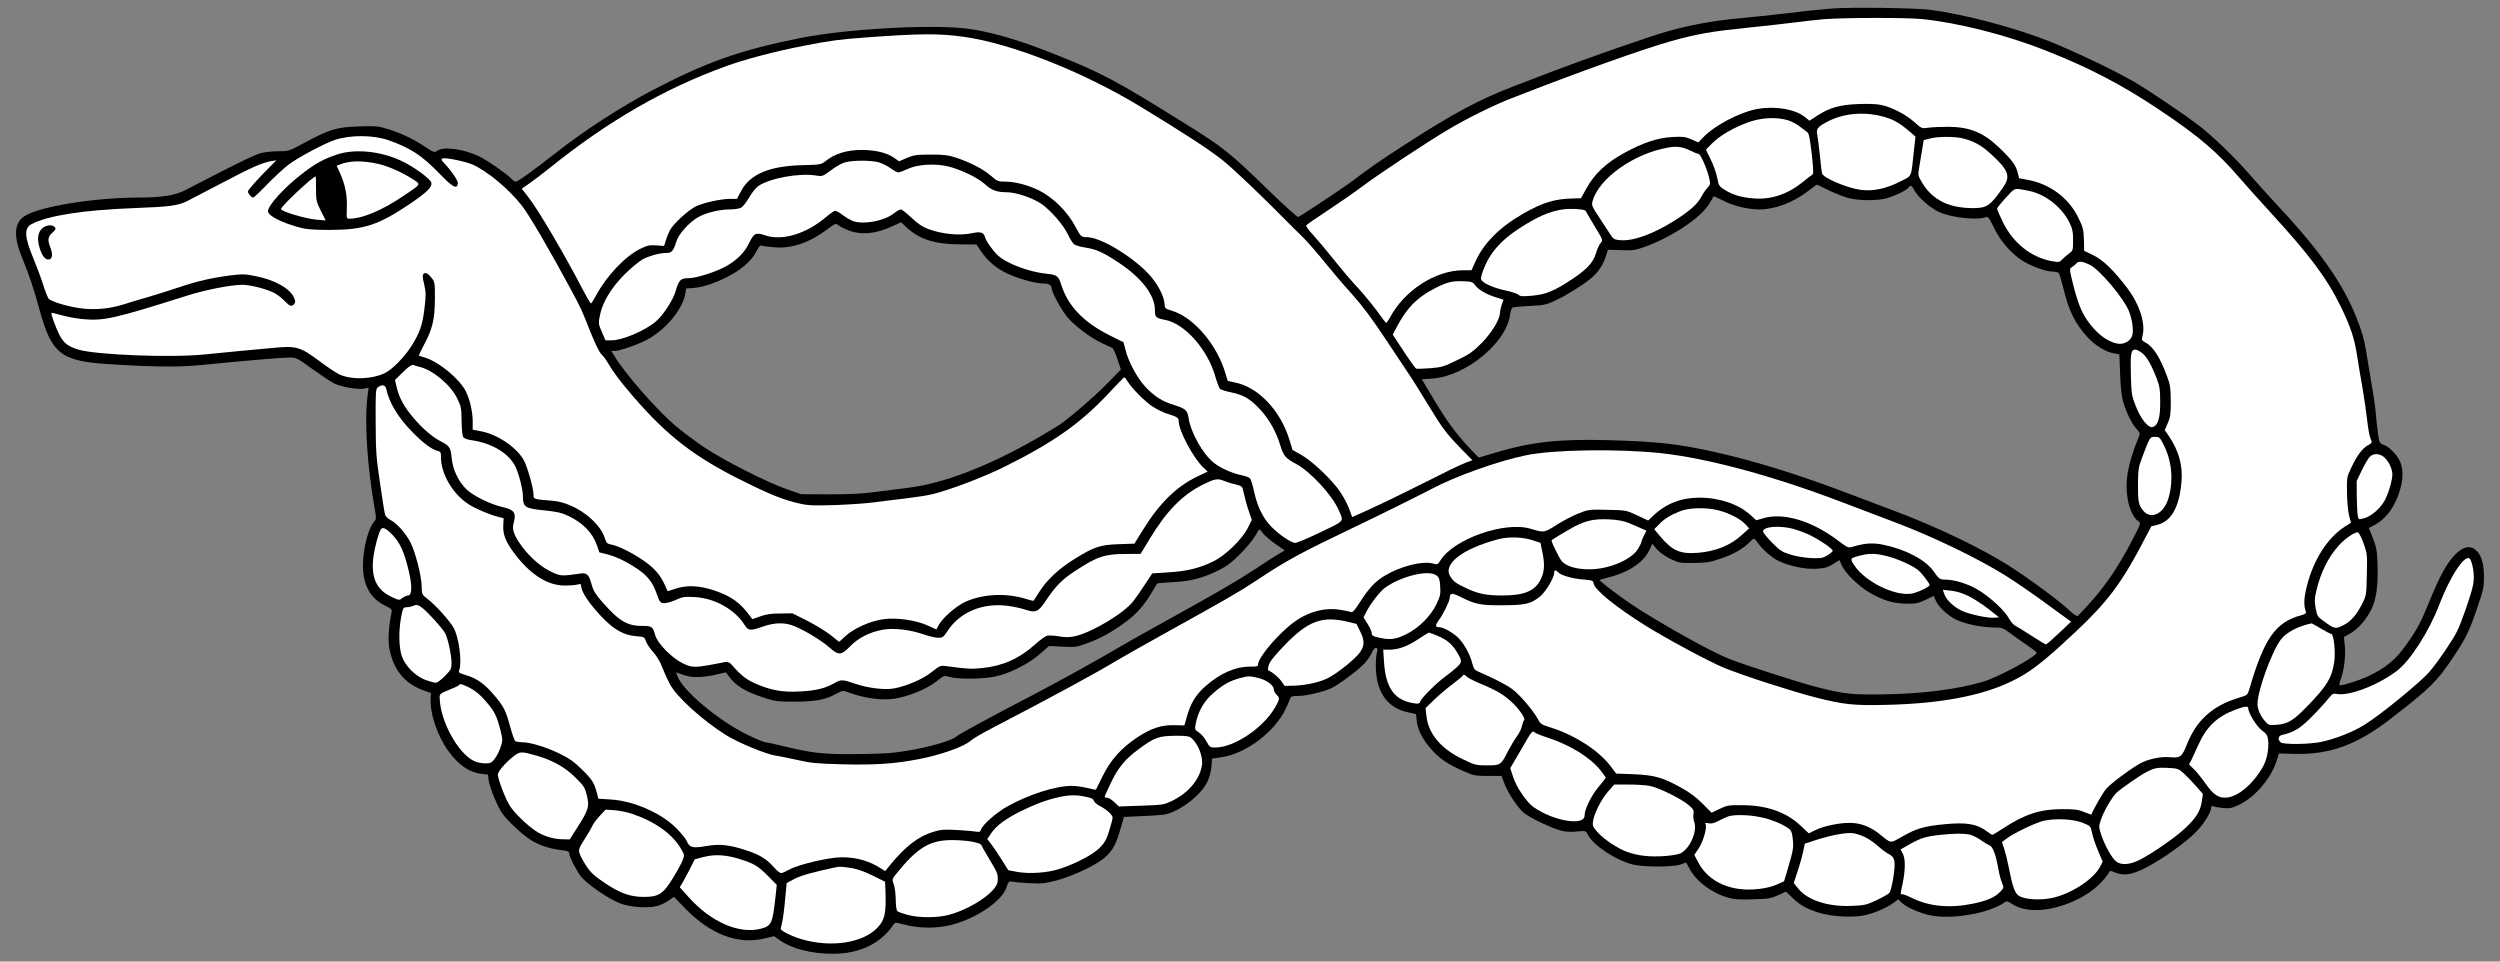 <?xml version="1.0" encoding="UTF-8" standalone="no"?>
<!DOCTYPE svg PUBLIC "-//W3C//DTD SVG 1.1//EN" "http://www.w3.org/Graphics/SVG/1.1/DTD/svg11.dtd">
<svg xmlns:xl="http://www.w3.org/1999/xlink" xmlns="http://www.w3.org/2000/svg" xmlns:dc="http://purl.org/dc/elements/1.1/" version="1.1" viewBox="36 67.5 351 135" width="351" height="135">
  <rect x="36" y="67.5" width="351" height="135" fill="#808080" stroke="none"/>
  <defs>
    <clipPath id="artboard_clip_path">
      <path d="M 36 67.5 L 387 67.5 L 387 202.5 L 36 202.5 Z"/>
    </clipPath>
  </defs>
  <g id="Serpent_Nowed_(3)" stroke="none" stroke-opacity="1" fill-opacity="1" stroke-dasharray="none" fill="none">
    <title>Serpent Nowed (3)</title>
    <g id="Serpent_Nowed_(3)_Art" clip-path="url(#artboard_clip_path)">
      <title>Art</title>
      <g id="Group_408">
        <g id="Graphic_462">
          <path d="M 293.295 68.691 C 292.07 68.784 289.267 69.063 287.077 69.341 C 284.868 69.601 281.694 69.935 280.024 70.083 C 276.478 70.418 273.063 71.049 269.982 71.94 C 267.29 72.719 258.362 75.838 254.111 77.471 C 252.385 78.139 249.879 79.105 248.543 79.606 C 243.716 81.443 240.004 83.429 233.155 87.866 C 229.851 90 228.254 91.096 225.971 92.84 C 224.635 93.861 218.714 97.778 218.268 97.963 C 218.138 98.001 216.393 96.423 214.351 94.455 C 208.727 88.979 207.781 88.2 202.602 84.989 C 192.541 78.715 190.759 77.768 183.854 75.021 C 178.917 73.035 174.555 71.81 171.418 71.476 C 165.886 70.919 154.656 71.587 148.308 72.849 C 139.881 74.538 134.981 76.283 127.37 80.293 C 123.082 82.557 117.959 85.88 114.117 88.905 C 110.813 91.485 108.716 93.007 108.4 93.007 C 108.289 93.007 108.029 92.84 107.825 92.618 C 107.249 91.987 104.595 90.13 103.388 89.518 C 101.254 88.441 98.302 88.014 97.393 88.664 C 96.984 88.942 96.91 88.924 95.537 88.014 C 93.866 86.919 92.214 86.158 90.339 85.583 C 89.133 85.211 88.687 85.174 86.348 85.249 C 83.23 85.36 82.302 85.638 78.738 87.55 C 76.548 88.738 76.548 88.738 75.007 88.738 C 74.153 88.738 73.039 88.868 72.464 89.035 C 71.907 89.202 69.587 90.297 67.285 91.485 C 64.984 92.655 62.571 93.898 61.902 94.251 C 60.529 94.938 58.691 95.235 55.498 95.235 C 49.262 95.253 41.688 96.46 39.498 97.815 C 37.995 98.743 37.846 100.618 39.071 103.606 C 40.185 106.335 40.649 107.764 41.503 110.827 C 43.229 117.175 44.51 118.196 51.229 118.623 C 57.596 119.031 61.253 119.068 64.408 118.734 C 69.995 118.177 75.601 117.695 76.622 117.695 C 77.587 117.695 77.717 117.75 79.833 119.291 C 81.058 120.164 82.432 121.092 82.914 121.333 C 83.898 121.834 86.311 122.242 87.184 122.057 L 87.759 121.927 L 87.648 122.725 C 87.128 126.437 87.499 132.656 88.65 139.19 C 88.836 140.192 88.817 140.396 88.576 140.674 C 87.703 141.64 86.961 144.498 86.961 146.93 C 86.961 149.64 88 151.515 90.042 152.517 C 90.97 152.962 91.063 153.074 90.97 153.501 C 90.581 155.413 90.451 157.269 90.655 158.475 C 91.174 161.445 92.771 163.45 95.388 164.397 L 96.502 164.805 L 96.465 165.51 C 96.316 167.552 97.374 170.745 98.915 172.898 C 100.307 174.847 101.866 175.942 103.555 176.146 L 104.502 176.258 L 104.613 177.093 C 104.762 178.04 105.616 180.193 106.321 181.399 C 106.878 182.365 108.975 184.388 110.386 185.353 C 111.518 186.114 113.152 186.671 114.785 186.857 C 115.658 186.949 115.918 187.042 115.918 187.283 C 115.918 187.748 116.79 189.492 117.514 190.495 C 118.293 191.553 121.468 193.743 123.12 194.356 C 124.456 194.857 126.869 195.042 128.131 194.727 C 128.67 194.615 129.431 194.263 129.858 193.947 L 130.619 193.409 L 132.215 195.061 C 135.742 198.681 139.584 200.147 143.278 199.274 L 144.689 198.94 L 145.505 199.516 C 147.139 200.704 149.942 201.409 152.93 201.409 C 156.68 201.409 159.612 199.998 161.394 197.381 C 161.673 196.973 161.691 196.973 162.694 197.251 C 165.255 197.938 168.021 197.901 170.397 197.121 C 173.719 196.026 176.689 193.873 177.302 192.11 C 177.599 191.256 177.673 191.181 178.1 191.293 C 178.36 191.349 179.436 191.441 180.513 191.497 C 182.221 191.59 182.703 191.534 184.3 191.126 C 186.638 190.513 190.035 188.898 191.186 187.84 C 192.244 186.857 192.69 186.04 193.321 183.868 L 193.803 182.198 L 196.588 182.068 C 198.11 182.012 199.613 181.882 199.91 181.771 C 202.175 181.065 204.718 178.986 205.553 177.186 C 205.794 176.666 206.036 175.757 206.091 175.125 L 206.166 174.012 L 207.521 173.808 C 210.917 173.325 215.02 170.225 216.523 166.995 C 216.82 166.364 217.099 165.715 217.154 165.529 C 217.229 165.288 217.47 165.213 218.249 165.213 C 219.363 165.213 221.683 164.675 222.89 164.137 C 223.855 163.71 226.788 161.52 227.623 160.591 C 227.976 160.22 228.403 159.571 228.607 159.144 C 228.848 158.642 229.053 158.401 229.22 158.457 C 229.424 158.531 229.442 158.698 229.294 159.236 C 229.182 159.608 229.145 160.684 229.182 161.612 C 229.368 164.916 230.946 166.958 233.786 167.534 L 234.807 167.756 L 234.918 168.777 C 235.067 170.058 235.809 171.45 237.09 172.842 C 238.241 174.105 239.317 174.81 241.415 175.738 C 242.881 176.388 243.085 176.443 244.904 176.443 L 246.816 176.443 L 247.206 177.464 C 247.67 178.764 249.007 180.787 249.879 181.566 C 250.733 182.309 253.944 183.831 255.281 184.147 C 255.893 184.295 256.71 184.332 257.452 184.239 C 258.622 184.128 258.64 184.128 258.919 184.666 C 259.698 186.188 262.817 188.267 265.248 188.88 C 266.715 189.251 270.891 189.251 271.931 188.88 C 272.339 188.731 272.692 188.601 272.71 188.601 C 272.747 188.601 272.933 188.954 273.156 189.362 C 274.084 191.181 276.255 192.852 278.594 193.52 C 279.448 193.78 280.209 193.817 282.121 193.762 C 284.293 193.706 284.664 193.632 285.648 193.186 L 286.743 192.685 L 287.708 193.595 C 288.803 194.634 289.602 195.079 291.421 195.655 C 293.073 196.175 296.061 196.36 297.676 196.026 C 299.012 195.766 300.943 194.95 301.871 194.244 L 302.502 193.762 L 302.985 194.226 C 303.597 194.82 305.175 195.544 306.641 195.933 C 309.648 196.713 315.291 195.785 317.5 194.151 C 317.741 193.984 317.946 194.04 318.484 194.411 C 320.47 195.748 324.09 195.525 327.616 193.799 C 329.435 192.926 330.995 191.646 331.923 190.272 C 332.09 190.012 332.238 189.789 332.257 189.752 C 332.275 189.734 332.591 189.845 332.962 189.994 C 334.391 190.588 335.802 190.235 338.438 188.676 C 340.851 187.246 343.413 185.316 344.582 184.035 C 345.547 182.977 346.457 181.455 346.457 180.88 C 346.457 180.657 346.55 180.62 346.791 180.713 C 346.958 180.787 347.589 180.898 348.183 180.954 C 349.111 181.028 349.408 180.954 350.466 180.434 C 352.675 179.358 354.884 176.722 355.645 174.309 L 355.96 173.288 L 358.039 173.343 C 363.051 173.492 366.875 172.118 371.682 168.387 C 377.232 164.1 378.142 163.209 380.518 159.645 C 382.207 157.12 382.708 156.062 383.859 152.684 C 384.639 150.419 384.75 149.9 384.75 148.6 C 384.75 146.893 384.49 145.798 383.933 145.092 C 383.042 143.941 381.891 144.09 380.574 145.501 C 379.478 146.67 378.569 148.341 377.177 151.719 C 375.914 154.819 375.469 155.691 374.003 157.789 C 372.351 160.165 371.014 161.26 368.286 162.54 C 367.116 163.06 365.037 163.728 364.499 163.728 C 364.388 163.728 364.462 163.32 364.666 162.819 C 365.111 161.612 365.371 159.441 365.204 158.067 C 365.13 157.454 365.074 156.953 365.093 156.935 C 365.111 156.935 365.501 156.712 365.984 156.434 C 367.098 155.802 368.211 154.503 368.935 153.055 C 369.641 151.607 369.9 149.751 369.808 146.744 C 369.733 144.777 369.659 144.35 369.158 143.069 L 368.583 141.621 L 369.251 141.287 C 370.457 140.656 371.441 139.654 372.128 138.336 C 373.353 136.015 373.65 133.621 372.889 132.136 C 372.443 131.245 371.348 130.168 370.661 129.946 C 370.086 129.76 370.067 129.686 369.863 128.312 C 369.752 127.533 369.622 126.289 369.566 125.584 C 369.511 124.86 369.269 123.115 369.01 121.686 C 368.768 120.256 368.416 118.085 368.211 116.841 C 367.933 115.133 367.617 114.038 366.875 112.163 C 364.889 107.17 361.64 102.585 355.311 95.847 C 354.346 94.808 352.842 93.137 351.97 92.135 C 349.891 89.722 346.735 86.678 344.786 85.174 C 342.633 83.522 337.844 80.293 335.635 78.993 C 332.944 77.415 327.115 74.65 323.626 73.258 C 318.799 71.364 311.876 69.527 307.013 68.877 C 305.026 68.617 296.061 68.487 293.295 68.691 Z M 292.813 94.251 L 292.813 94.251 C 293.685 94.659 294.91 95.142 295.523 95.309 C 297.008 95.699 299.699 95.699 300.999 95.309 C 302.205 94.938 303.597 94.251 303.931 93.861 C 304.284 93.434 304.377 93.49 304.767 94.214 C 305.324 95.216 306.976 96.683 308.256 97.277 C 310.001 98.075 313.658 98.465 314.901 97.963 C 315.106 97.871 315.384 98.279 315.978 99.523 C 316.869 101.397 318.558 103.309 320.173 104.237 C 321.435 104.98 323.329 105.63 324.164 105.63 C 324.554 105.63 324.962 105.741 325.055 105.852 C 325.148 105.982 325.426 106.892 325.667 107.857 C 326.466 111.18 327.301 112.869 329.101 114.855 C 330.085 115.95 331.644 116.915 332.739 117.101 L 333.556 117.249 L 333.668 120.108 C 333.742 121.964 333.89 123.319 334.094 123.932 C 334.596 125.546 335.264 126.902 335.895 127.625 C 336.47 128.275 336.489 128.349 336.266 128.888 C 334.707 132.73 334.299 135.087 334.744 137.667 C 334.985 139.041 335.654 140.396 336.266 140.712 C 336.619 140.916 336.563 141.046 335.208 143.644 C 333.408 147.06 331.737 149.547 329.584 151.979 C 328.656 153.018 327.821 153.909 327.709 153.983 C 327.598 154.058 327.078 153.705 326.54 153.204 C 325.129 151.867 320.934 148.767 318.057 146.93 C 314.326 144.554 308.201 141.603 302.651 139.487 C 300.052 138.503 297.045 137.37 295.968 136.962 C 288.785 134.215 282.622 132.284 276.849 130.985 C 271.671 129.816 268.682 129.482 261.629 129.296 C 254.928 129.11 250.807 129.574 245.981 131.041 L 243.605 131.746 L 242.603 130.707 C 240.598 128.609 239.224 126.772 237.442 123.802 L 235.623 120.758 L 237.164 120.646 C 241.823 120.275 247.484 115.634 248.004 111.736 C 248.078 111.235 248.227 110.753 248.338 110.697 C 248.45 110.623 249.545 110.511 250.789 110.456 C 252.867 110.344 253.127 110.289 254.445 109.657 C 256.004 108.915 258.139 107.597 259.327 106.613 C 260.329 105.815 261.053 104.757 261.443 103.532 L 261.759 102.567 L 263.596 102.623 C 265.211 102.678 265.601 102.623 266.826 102.196 C 270.817 100.748 274.919 98.001 276.051 95.996 C 276.33 95.532 276.571 95.105 276.59 95.068 C 276.627 95.031 277.239 95.309 277.963 95.68 C 279.337 96.404 281.416 96.905 283.031 96.905 C 285.202 96.905 287.838 95.903 289.88 94.307 C 290.53 93.806 291.087 93.397 291.142 93.434 C 291.198 93.453 291.94 93.824 292.813 94.251 Z M 155.195 99.875 L 155.195 99.875 C 156.958 100.525 158.963 100.339 161.246 99.281 L 162.508 98.706 L 163.325 99.467 C 165.107 101.1 167.223 101.787 170.712 101.806 L 173.088 101.824 L 173.719 102.752 C 174.629 104.126 175.928 105.221 177.432 105.908 C 179.01 106.65 181.385 107.3 182.462 107.3 C 183.26 107.3 183.669 107.541 183.669 108.043 C 183.669 108.507 184.894 110.79 185.729 111.866 C 186.676 113.091 189.052 114.911 190.722 115.672 C 191.39 115.987 192.04 116.284 192.17 116.358 C 192.3 116.433 192.634 117.138 192.894 117.936 L 193.376 119.384 L 191.353 121.444 C 189.553 123.263 186.787 125.658 184.968 126.994 C 184.615 127.254 183.112 128.164 181.627 129.018 C 174.777 132.953 168.522 135.366 163.566 135.978 C 162.322 136.127 160.225 136.405 158.888 136.572 C 157.199 136.814 155.287 136.906 152.485 136.906 L 148.494 136.888 L 146.452 136.182 C 143.649 135.199 137.598 132.136 134.925 130.335 C 133.718 129.519 131.862 128.145 130.823 127.273 C 128.243 125.101 123.676 119.885 122.247 117.454 L 121.82 116.767 L 122.321 116.767 C 122.971 116.767 125.31 115.969 126.646 115.3 C 129.338 113.945 131.825 110.994 132.215 108.748 L 132.345 108.005 L 133.384 107.931 C 133.96 107.894 135.055 107.653 135.797 107.374 C 138.971 106.242 141.31 104.572 142.201 102.79 C 142.61 102.01 142.721 101.899 143.074 102.01 C 143.296 102.084 144.113 102.177 144.874 102.233 C 147.213 102.4 149.682 101.546 152.113 99.727 C 153.301 98.836 153.32 98.817 153.747 99.151 C 153.988 99.337 154.638 99.653 155.195 99.875 Z M 213.331 142.382 L 213.331 142.382 C 213.553 142.679 214.333 143.347 215.057 143.867 L 216.375 144.777 L 215.502 145.296 C 215.02 145.575 213.479 146.559 212.087 147.487 C 209.544 149.157 206.722 150.791 198.704 155.227 C 196.309 156.545 193.673 158.03 192.857 158.531 C 190.035 160.202 185.265 162.837 181.46 164.842 C 175 168.202 170.731 170.522 170.211 170.949 C 169.227 171.71 164.958 172.787 161.301 173.195 C 160.392 173.288 157.83 173.381 155.622 173.381 C 151.297 173.381 150.053 173.232 146.025 172.267 C 144.763 171.951 143.593 171.71 143.426 171.71 C 143.259 171.71 142.108 171.227 140.883 170.633 C 136.781 168.629 131.658 164.304 131.064 162.299 L 130.934 161.891 L 132.011 162.281 C 133.199 162.689 134.721 162.652 136.837 162.151 L 137.913 161.891 L 138.285 162.392 C 139.306 163.803 140.568 164.582 143.408 165.51 C 144.8 165.956 145.227 166.012 147.566 166.012 C 150.443 166.012 151.891 165.752 153.431 164.898 C 154.304 164.434 154.359 164.415 155.12 164.712 C 157.385 165.547 159.835 165.882 161.654 165.585 C 163.603 165.269 166.183 164.211 167.445 163.19 C 168.541 162.318 168.541 162.318 169.283 162.54 C 170.36 162.875 173.961 162.856 175.65 162.503 C 177.655 162.113 180.476 160.684 182.035 159.292 L 183.279 158.197 L 185.191 158.29 C 186.991 158.383 187.195 158.345 188.643 157.807 C 190.574 157.102 192.114 156.248 194.045 154.819 C 195.622 153.649 196.569 152.573 197.701 150.698 C 198.073 150.048 198.425 149.491 198.462 149.436 C 198.518 149.38 199.52 149.287 200.708 149.232 C 203.214 149.102 204.922 148.656 207.149 147.542 C 208.319 146.948 208.969 146.447 210.212 145.185 C 211.085 144.313 211.994 143.18 212.254 142.698 C 212.514 142.215 212.774 141.825 212.829 141.825 C 212.885 141.825 213.108 142.067 213.331 142.382 Z M 282.659 143.533 L 282.659 143.533 C 283.253 144.443 284.664 145.723 285.536 146.169 C 287.077 146.948 289.36 147.45 290.994 147.357 C 292.2 147.283 292.59 147.171 293.351 146.707 L 294.261 146.132 L 294.595 146.893 C 295.077 147.969 296.933 149.788 298.474 150.698 C 300.349 151.793 301.852 152.239 303.671 152.257 C 304.989 152.276 305.342 152.201 306.344 151.719 L 307.495 151.162 L 307.755 151.775 C 308.126 152.665 309.481 153.946 310.651 154.503 C 311.894 155.097 314.196 155.58 315.885 155.598 C 317.11 155.598 317.222 155.635 318.317 156.471 C 318.948 156.935 320.025 157.696 320.711 158.16 C 321.38 158.624 321.955 159.051 321.955 159.125 C 321.974 159.663 316.442 162.652 314.326 163.246 C 310.632 164.285 306.382 164.842 301.147 164.972 C 296.191 165.083 295.022 164.972 291.161 163.988 C 288.562 163.32 281.119 160.926 278.706 159.979 C 276.2 158.995 268.868 154.893 265.063 152.35 C 263.281 151.162 260.496 149.027 260.589 148.935 C 260.626 148.897 261.183 148.73 261.833 148.563 C 264.691 147.858 266.826 146.41 267.606 144.665 L 267.977 143.83 L 268.608 144.591 C 268.998 145.037 269.759 145.593 270.501 145.946 C 271.689 146.54 271.819 146.559 273.787 146.54 C 275.55 146.521 276.07 146.447 277.592 145.928 C 279.337 145.352 280.84 144.48 281.676 143.589 C 282.214 143.013 282.307 143.013 282.659 143.533 Z" fill="black"/>
        </g>
        <g id="Graphic_461">
          <path d="M 305.825 70.176 C 310.781 70.659 317.686 72.404 323.069 74.538 C 329.231 76.951 333.965 79.42 339.218 82.947 C 344.712 86.622 347.292 88.831 350.41 92.451 C 351.339 93.527 353.288 95.699 354.735 97.277 C 360.285 103.328 362.68 106.521 364.647 110.548 C 366.021 113.351 366.578 115.04 366.949 117.509 C 367.116 118.586 367.45 120.628 367.71 122.057 C 367.951 123.486 368.248 125.509 368.36 126.567 C 368.471 127.607 368.675 128.739 368.824 129.073 C 369.084 129.686 369.065 129.686 368.416 130.038 C 367.673 130.447 366.893 131.486 366.077 133.25 C 365.501 134.456 365.483 134.568 365.52 136.721 C 365.538 137.946 365.668 139.394 365.817 139.913 L 366.077 140.897 L 365.186 141.454 C 362.791 143.013 360.842 146.039 359.896 149.733 C 359.45 151.459 359.413 152.554 359.766 153.445 C 359.821 153.594 359.58 153.761 359.06 153.891 C 355.478 154.856 353.882 157.139 351.803 164.267 C 351.561 165.083 351.543 165.102 350.262 165.492 C 346.605 166.606 344.359 168.647 343.004 172.1 C 342.355 173.752 342.095 173.956 340.628 173.808 C 339.292 173.696 337.491 174.086 336.322 174.773 C 334.781 175.682 332.313 177.538 331.7 178.262 C 331.217 178.819 329.788 181.344 329.64 181.863 C 329.64 181.901 329.176 181.733 328.619 181.511 C 327.783 181.158 327.245 181.102 325.482 181.102 C 322.438 181.102 320.21 181.826 317.11 183.887 C 316.424 184.332 315.811 184.703 315.737 184.703 C 315.644 184.703 315.31 184.499 314.957 184.221 C 313.584 183.181 312.099 182.921 309.054 183.218 C 306.252 183.478 305.064 183.812 303.152 184.908 C 301.296 185.947 301.63 186.003 299.773 184.518 C 298.53 183.534 297.175 183.033 295.69 183.033 C 294.149 183.033 292.033 183.478 290.882 184.054 L 289.954 184.499 L 288.803 183.423 C 286.78 181.511 284.052 180.564 280.636 180.546 C 278.724 180.527 278.483 180.564 277.443 181.065 L 276.311 181.604 L 275.03 180.323 C 274.139 179.432 273.193 178.726 272.005 178.077 C 269.388 176.629 268.292 176.332 265.378 176.202 L 262.909 176.109 L 262.13 175.07 C 260.422 172.842 257.137 170.726 253.684 169.631 C 252.459 169.26 252.274 169.13 251.958 168.536 C 251.383 167.404 249.508 165.176 248.431 164.341 C 247.559 163.673 246.074 162.893 243.605 161.817 C 243.03 161.575 242.9 161.39 242.714 160.666 C 242.417 159.459 241.693 158.104 240.895 157.213 C 240.19 156.434 238.705 155.561 238.074 155.561 C 237.498 155.561 237.48 155.301 237.981 154.614 C 238.556 153.872 239.54 151.886 239.54 151.478 C 239.559 150.735 239.837 150.698 240.951 151.255 C 243.178 152.369 243.828 152.498 246.965 152.48 C 250.213 152.461 250.937 152.294 252.274 151.199 C 253.053 150.549 254.204 148.619 254.204 147.914 C 254.204 147.505 254.445 147.487 254.761 147.839 C 255.113 148.266 256.765 148.749 258.288 148.86 C 259.55 148.972 259.68 149.009 259.735 149.399 C 259.865 150.29 262.761 152.665 267.03 155.338 C 269.907 157.139 276.07 160.462 278.056 161.26 C 280.785 162.373 287.578 164.564 290.827 165.399 C 294.892 166.438 296.302 166.587 301.073 166.457 C 308.312 166.271 313.881 165.25 318.001 163.357 C 320.916 162.002 322.586 160.74 327.505 156.118 C 331.719 152.183 333.835 149.38 336.526 144.275 L 338.048 141.398 L 338.921 141.176 C 340.87 140.674 341.983 138.67 342.28 135.143 C 342.485 132.841 341.89 130.744 340.48 128.683 L 339.923 127.885 L 340.35 126.92 C 340.721 126.085 340.777 125.658 340.777 123.82 C 340.758 121.964 340.703 121.5 340.238 120.293 C 339.255 117.639 338.289 116.136 337.176 115.56 C 336.675 115.3 336.656 115.263 336.842 114.502 C 337.213 112.794 336.359 110.177 334.688 107.968 C 332.795 105.481 331.273 103.996 329.918 103.346 L 328.619 102.715 L 328.582 101.119 C 328.526 99.671 328.452 99.374 327.746 97.963 C 326.428 95.291 323.774 93.323 320.767 92.766 L 319.486 92.525 L 319.264 91.671 C 319.022 90.669 318.354 89.796 316.572 88.126 C 314.419 86.084 312.526 85.323 309.519 85.304 C 308.442 85.304 307.18 85.36 306.697 85.434 C 305.825 85.564 305.806 85.564 304.748 84.617 C 303.504 83.522 301.574 82.538 300.07 82.223 C 299.439 82.093 298.177 82.056 296.804 82.112 C 294.242 82.223 292.906 82.613 291.161 83.726 L 290.047 84.45 L 289.36 83.894 C 287.931 82.761 284.887 82.316 282.362 82.873 C 279.968 83.411 276.682 85.174 275.179 86.734 L 274.455 87.495 L 273.471 87.068 C 272.617 86.696 272.283 86.659 270.817 86.734 C 268.682 86.863 266.659 87.532 263.967 89.017 C 261.499 90.372 259.828 91.949 258.733 93.954 L 257.972 95.328 L 256.877 95.365 C 254.241 95.42 252.645 95.922 249.879 97.481 C 246.519 99.411 244.292 101.657 243.122 104.275 L 242.603 105.444 L 241.396 105.444 C 237.535 105.462 233.155 108.284 231.15 112.089 C 230.909 112.516 230.667 112.85 230.593 112.832 C 230.537 112.794 229.981 112.089 229.387 111.235 C 228.774 110.4 227.586 108.934 226.714 107.987 C 225.841 107.059 224.282 105.24 223.261 103.94 C 222.24 102.66 220.922 101.1 220.347 100.469 C 219.753 99.838 219.326 99.244 219.4 99.133 C 219.456 99.04 220.867 98.056 222.519 96.98 C 224.171 95.885 226.342 94.381 227.345 93.62 C 229.424 92.042 236.199 87.55 239.262 85.731 C 241.972 84.116 245.647 82.297 248.264 81.276 C 257.601 77.62 266.77 74.353 270.631 73.276 C 274.251 72.255 276.348 71.903 281.434 71.383 C 283.959 71.123 286.966 70.789 288.079 70.64 C 289.212 70.492 290.994 70.288 292.07 70.195 C 294.892 69.972 303.579 69.954 305.825 70.176 Z" fill="#FFFFFF"/>
        </g>
        <g id="Graphic_460">
          <path d="M 171.288 72.664 C 178.026 73.61 188.031 77.564 196.105 82.464 C 202.156 86.14 205.887 88.571 207.706 90.038 C 209.321 91.337 213.034 94.882 217.618 99.523 C 217.767 99.671 218.398 100.302 219.029 100.915 C 219.66 101.546 220.997 103.087 221.999 104.33 C 223.001 105.574 224.728 107.616 225.86 108.841 C 227.345 110.511 228.681 112.293 230.834 115.56 C 232.468 118.01 233.99 120.312 234.231 120.665 C 234.473 121.017 235.475 122.651 236.477 124.284 C 238.538 127.663 239.002 128.294 241.155 130.521 L 242.714 132.117 L 241.823 132.452 C 240.895 132.804 239.559 133.454 234.176 136.164 C 232.412 137.055 229.814 138.299 228.403 138.948 L 225.841 140.099 L 225.433 138.967 C 225.21 138.354 224.653 137.296 224.208 136.628 C 223.131 134.976 220.254 132.229 218.714 131.375 L 217.47 130.67 L 217.061 129.333 C 215.836 125.194 212.681 121.853 209.395 121.203 L 208.375 120.98 L 208.059 119.959 C 206.89 115.876 203.548 111.996 200.467 111.105 C 199.595 110.845 199.539 110.79 199.502 110.159 C 199.446 109.045 198.444 107.189 197.182 105.871 C 194.769 103.365 190.462 100.803 188.625 100.803 C 187.826 100.803 187.715 100.711 187.028 99.393 C 185.896 97.24 183.928 95.272 181.905 94.251 C 180.42 93.509 178.546 93.007 177.265 93.007 C 176.132 93.007 176.04 92.97 175.093 92.154 C 174.016 91.225 172.216 90.297 170.211 89.629 C 169.135 89.276 168.522 89.202 166.684 89.202 C 164.735 89.202 164.327 89.258 163.343 89.666 L 162.23 90.149 L 161.487 89.629 C 160.503 88.942 158.851 88.553 157.032 88.553 C 154.86 88.553 153.208 89.072 151.835 90.167 C 151.297 90.594 151.092 90.632 148.772 90.687 C 144.095 90.78 141.329 91.931 140.067 94.288 L 139.473 95.42 L 138.545 95.42 C 137.264 95.42 134.944 95.922 133.774 96.441 C 132.66 96.961 130.526 98.91 130.025 99.875 C 129.839 100.228 129.598 100.859 129.468 101.286 L 129.245 102.029 L 128.15 101.954 C 127.203 101.88 126.888 101.954 125.885 102.437 C 123.751 103.495 121.115 106.279 119.667 109.026 C 119.352 109.62 119.036 110.103 118.962 110.103 C 118.887 110.103 118.275 109.045 117.588 107.727 C 115.249 103.216 111.518 96.868 110.219 95.235 L 109.254 93.991 L 110.405 93.193 C 111.036 92.748 112.354 91.745 113.319 90.966 C 121.393 84.488 129.245 79.958 137.802 76.84 C 140.605 75.819 144.744 74.724 148.958 73.907 C 152.447 73.22 153.97 73.016 157.589 72.756 C 165.144 72.2 167.835 72.181 171.288 72.664 Z" fill="#FFFFFF"/>
        </g>
        <g id="Graphic_459">
          <path d="M 300.609 83.931 C 301.871 84.283 302.781 84.822 304.136 85.991 L 304.934 86.678 L 304.711 88.683 C 304.284 92.599 304.507 92.098 302.781 92.989 C 300.72 94.028 298.92 94.4 297.119 94.14 C 295.189 93.843 291.977 92.469 291.81 91.838 C 291.773 91.727 291.643 90.594 291.513 89.351 C 291.383 88.089 291.216 86.771 291.142 86.399 C 290.957 85.583 291.216 85.267 292.757 84.488 C 295.022 83.355 297.954 83.151 300.609 83.931 Z" fill="#FFFFFF"/>
        </g>
        <g id="Graphic_458">
          <path d="M 287.003 84.376 C 287.541 84.543 288.284 84.933 288.692 85.267 C 289.1 85.583 289.564 85.935 289.731 86.047 C 289.973 86.195 290.103 86.863 290.363 89.072 C 290.641 91.671 290.641 91.931 290.381 92.079 C 290.214 92.172 289.676 92.581 289.193 92.989 C 287.077 94.734 284.757 95.532 282.325 95.365 C 280.525 95.235 279.263 94.864 278.149 94.158 C 277.369 93.657 277.295 93.564 277.091 92.451 C 276.961 91.801 276.571 90.65 276.181 89.889 L 275.513 88.515 L 276.385 87.624 C 277.462 86.529 279.522 85.341 281.546 84.636 C 283.328 84.005 285.444 83.912 287.003 84.376 Z" fill="#FFFFFF"/>
        </g>
        <g id="Graphic_457">
          <path d="M 90.581 87.198 C 93.699 88.311 95.202 89.314 97.671 91.838 C 99.564 93.806 100.158 94.121 100.288 93.267 C 100.344 92.896 99.472 91.597 98.414 90.464 C 97.931 89.963 97.894 89.852 98.154 89.741 C 98.562 89.592 101.328 90.167 102.33 90.594 C 104.409 91.522 107.398 93.991 109.254 96.349 C 110.293 97.666 113.152 102.567 116.14 108.117 C 117.588 110.808 117.625 110.883 118.999 114.354 C 119.574 115.783 120.187 117.027 120.428 117.231 C 120.669 117.435 121.096 118.01 121.393 118.53 C 122.043 119.662 123.194 121.203 124.902 123.171 C 129.69 128.721 133.57 131.709 140.308 135.032 C 144.224 136.981 146.099 137.723 148.29 138.206 C 149.515 138.484 150.276 138.503 153.301 138.41 C 155.25 138.336 157.719 138.169 158.796 138.02 C 159.872 137.872 161.895 137.63 163.288 137.463 C 164.68 137.296 166.313 137.036 166.907 136.888 C 169.636 136.201 174.313 134.401 177.265 132.916 C 184.021 129.537 187.734 126.902 191.632 122.744 C 192.782 121.5 193.785 120.479 193.859 120.479 C 193.933 120.479 194.138 120.739 194.305 121.036 C 194.899 122.02 196.718 123.857 197.85 124.6 C 198.444 124.99 199.409 125.454 199.985 125.621 C 201.228 125.992 201.488 126.178 201.488 126.605 C 201.488 127.978 203.53 131.802 204.978 133.175 L 205.553 133.714 L 204.031 134.438 C 201.154 135.83 198.741 138.206 196.476 141.881 L 195.27 143.83 L 193.042 143.904 C 190.425 143.997 189.608 144.275 186.824 146.002 C 184.69 147.32 183.019 148.879 181.961 150.531 C 181.534 151.199 181.163 151.793 181.126 151.83 C 181.088 151.886 180.606 151.775 180.049 151.589 C 177.265 150.716 173.924 150.884 171.492 152.016 C 170.193 152.628 168.336 154.243 167.798 155.264 L 167.464 155.877 L 166.332 155.357 C 164.605 154.559 161.895 154.169 159.946 154.447 C 158.09 154.726 155.863 155.728 154.638 156.86 L 153.821 157.622 L 152.652 156.693 C 152.002 156.174 150.536 155.264 149.366 154.67 L 147.25 153.612 L 145.561 153.631 C 144.299 153.631 143.556 153.742 142.74 154.039 L 141.626 154.429 L 141.347 154.058 C 139.955 152.127 138.656 151.181 136.224 150.382 C 134.164 149.696 132.363 149.621 130.767 150.178 C 130.21 150.364 129.746 150.512 129.728 150.494 C 129.709 150.475 129.542 150.085 129.338 149.621 C 128.725 148.248 127.89 147.283 126.461 146.28 C 124.902 145.185 122.823 144.127 121.839 143.96 C 121.263 143.849 121.133 143.737 120.948 143.143 C 120.224 140.674 116.641 138.076 113.653 137.816 C 110.869 137.593 110.906 137.593 110.906 136.944 C 110.906 136.034 110.015 132.916 109.514 132.062 C 108.456 130.243 105.801 128.479 103.537 128.052 L 102.367 127.83 L 102.367 126.642 C 102.367 125.305 101.959 123.56 101.402 122.447 C 100.53 120.72 97.745 118.4 95.834 117.769 C 95.295 117.602 94.831 117.435 94.794 117.416 C 94.775 117.398 95.128 116.674 95.574 115.82 C 96.725 113.667 97.04 112.349 97.059 109.49 C 97.077 107.393 97.04 107.096 96.687 106.632 C 96.149 105.908 95.741 105.685 95.481 105.945 C 95.295 106.131 95.314 106.465 95.555 107.43 C 95.815 108.544 95.815 108.934 95.592 110.845 C 95.314 113.147 94.924 114.261 93.736 116.136 C 92.771 117.639 91.119 119.328 90.098 119.848 C 88.223 120.795 85.123 120.85 83.508 119.996 C 83.044 119.755 81.856 118.957 80.873 118.215 C 78.033 116.117 77.643 116.006 73.838 116.395 C 72.835 116.488 71.016 116.655 69.791 116.767 C 68.566 116.878 66.264 117.101 64.687 117.268 C 60.046 117.75 49.262 117.324 46.923 116.563 C 45.456 116.08 44.937 115.653 44.324 114.484 C 43.786 113.407 43.118 111.551 43.229 111.439 C 43.266 111.402 43.879 111.532 44.565 111.736 C 45.271 111.941 46.607 112.2 47.517 112.293 C 50.524 112.59 51.953 112.275 62.329 108.989 C 64.835 108.191 68.455 107.486 70.014 107.486 C 71.202 107.486 73.671 108.135 74.617 108.692 C 75.026 108.934 75.657 109.416 75.991 109.787 C 76.696 110.511 76.956 110.604 77.309 110.177 C 77.494 109.954 77.494 109.787 77.309 109.342 C 76.77 108.024 74.562 106.78 71.852 106.261 C 70.404 105.964 69.977 105.964 68.343 106.168 C 65.726 106.502 63.647 106.985 61.067 107.857 C 59.842 108.265 57.967 108.859 56.891 109.175 C 55.814 109.472 54.31 109.936 53.549 110.177 C 51.359 110.883 49.262 111.068 47.09 110.753 C 45.289 110.474 43.266 109.862 42.839 109.453 C 42.728 109.342 42.357 108.432 42.041 107.43 C 41.725 106.428 41.094 104.739 40.649 103.681 C 39.442 100.785 39.368 99.523 40.426 98.966 C 42.746 97.759 47.628 96.998 54.756 96.72 C 59.842 96.534 61.011 96.367 62.274 95.736 C 62.738 95.495 64.946 94.344 67.192 93.174 C 71.35 90.984 72.724 90.372 74.06 90.13 L 74.803 90 L 72.798 92.042 C 71.703 93.174 70.812 94.214 70.812 94.381 C 70.812 94.678 71.295 95.235 71.555 95.235 C 71.647 95.235 72.538 94.4 73.541 93.36 C 74.543 92.321 75.898 91.077 76.566 90.576 C 77.884 89.592 81.504 87.662 82.97 87.16 C 85.198 86.418 88.409 86.437 90.581 87.198 Z" fill="#FFFFFF"/>
        </g>
        <g id="Graphic_456">
          <path d="M 311.69 86.956 C 313.231 87.365 314.215 87.921 315.57 89.165 C 318.001 91.393 318.317 92.246 317.259 93.768 C 315.458 96.386 314.957 96.72 313.045 96.72 C 309.63 96.72 307.365 95.588 305.899 93.212 C 305.286 92.172 305.268 92.098 305.435 91.133 C 305.528 90.576 305.713 89.462 305.843 88.645 L 306.085 87.179 L 306.92 86.956 C 308.071 86.641 310.539 86.641 311.69 86.956 Z" fill="#FFFFFF"/>
        </g>
        <g id="Graphic_455">
          <path d="M 273.36 88.664 C 273.842 88.905 274.344 89.109 274.474 89.109 C 274.752 89.109 275.643 91.133 275.959 92.451 C 276.163 93.342 276.144 93.416 275.699 93.898 C 275.439 94.177 275.049 94.752 274.845 95.161 C 274.344 96.144 273.119 97.221 271.002 98.539 C 267.884 100.469 265.155 101.416 263.336 101.212 C 262.631 101.138 262.464 101.026 262.056 100.358 C 261.777 99.95 261.09 98.873 260.496 97.982 C 259.494 96.479 259.438 96.311 259.605 95.717 C 260.496 92.506 265.471 88.998 270.297 88.2 C 271.448 87.996 272.283 88.126 273.36 88.664 Z" fill="#FFFFFF"/>
        </g>
        <g id="Graphic_454">
          <path d="M 159.408 90.297 C 159.891 90.446 160.615 90.817 161.06 91.133 C 161.487 91.448 161.97 91.708 162.118 91.708 C 162.285 91.708 162.879 91.485 163.436 91.225 C 164.791 90.576 167.223 90.427 169.079 90.854 C 170.805 91.263 173.255 92.432 174.239 93.323 C 175.204 94.214 175.947 94.492 177.376 94.492 C 178.657 94.492 180.996 95.291 182.239 96.144 C 183.483 96.998 185.283 99.059 185.896 100.339 C 186.193 100.971 186.583 101.602 186.768 101.769 C 186.954 101.936 187.659 102.158 188.346 102.251 C 189.943 102.493 190.945 102.957 193.135 104.423 C 196.291 106.521 198.147 108.952 198.147 110.994 C 198.147 112.033 198.277 112.163 199.539 112.405 C 202.342 112.906 205.59 116.581 206.667 120.479 C 206.89 121.24 207.168 121.964 207.279 122.094 C 207.409 122.205 208.133 122.447 208.894 122.595 C 210.639 122.966 211.567 123.523 212.959 125.027 C 214.222 126.419 215.205 128.164 215.762 130.057 C 216.189 131.505 216.505 131.858 218.008 132.656 C 219.957 133.695 223.038 137.018 223.929 139.06 C 224.69 140.804 224.895 140.545 221.405 142.215 C 219.697 143.05 218.101 143.719 217.86 143.719 C 217.284 143.737 215.539 142.531 214.444 141.398 C 213.312 140.21 212.551 138.651 212.087 136.572 C 211.901 135.681 211.641 134.827 211.511 134.679 C 211.4 134.53 210.843 134.326 210.286 134.215 C 208.894 133.918 207.316 133.194 206.37 132.433 C 204.848 131.189 203.177 128.219 202.88 126.196 C 202.713 125.101 202.435 124.86 200.838 124.359 C 199.168 123.857 198.036 123.133 196.773 121.76 C 195.641 120.553 194.397 118.215 194.008 116.581 L 193.748 115.56 L 191.892 114.632 C 188.123 112.757 185.933 110.474 184.968 107.393 C 184.615 106.261 184.355 106.075 183.019 105.945 C 180.513 105.704 177.302 104.497 176.095 103.346 C 175.279 102.567 174.443 101.36 174.276 100.729 C 174.128 100.135 173.627 99.987 172.531 100.228 C 170.824 100.618 168.299 100.395 166.332 99.653 C 165.534 99.374 164.865 98.91 163.974 98.075 C 163.306 97.425 162.619 96.905 162.471 96.905 C 162.304 96.905 161.877 97.165 161.487 97.462 C 160.151 98.52 157.348 99.059 155.807 98.557 C 155.454 98.428 154.805 98.056 154.359 97.722 C 153.914 97.369 153.413 97.091 153.283 97.091 C 153.134 97.091 152.614 97.444 152.095 97.871 C 149.255 100.339 145.802 101.379 143.371 100.525 C 142.146 100.098 141.83 100.247 141.18 101.62 C 140.568 102.901 139.528 103.959 138.099 104.794 C 136.725 105.611 133.793 106.558 132.679 106.558 C 131.547 106.558 131.324 106.78 130.841 108.432 C 130.47 109.676 129.134 111.718 128.113 112.609 C 126.609 113.908 123.398 115.282 121.876 115.282 L 121.004 115.282 L 120.502 114.112 C 120.001 112.962 120.001 112.924 120.242 111.699 C 120.632 109.862 121.839 107.876 123.714 106.001 C 124.586 105.128 125.718 104.2 126.238 103.903 C 127.24 103.384 128.8 102.975 129.69 103.012 C 130.284 103.031 130.619 102.604 130.971 101.379 C 131.287 100.339 132.809 98.65 134.071 97.963 C 135.203 97.351 137.004 96.905 138.47 96.905 C 139.083 96.905 139.788 96.794 140.048 96.664 C 140.289 96.534 140.791 95.903 141.162 95.253 C 141.533 94.585 142.127 93.861 142.461 93.62 C 144.095 92.506 148.29 91.745 150.628 92.154 C 151.427 92.284 151.519 92.265 152.633 91.43 C 153.264 90.947 154.137 90.446 154.582 90.316 C 155.622 89.982 158.332 89.982 159.408 90.297 Z" fill="#FFFFFF"/>
        </g>
        <g id="Graphic_453">
          <path d="M 321.305 94.4 C 323.459 94.994 325.556 96.738 326.54 98.725 C 326.967 99.615 327.06 100.024 327.06 101.23 C 327.06 102.641 327.041 102.697 326.503 103.087 C 326.206 103.309 325.76 103.681 325.537 103.922 C 325.166 104.33 325.073 104.349 324.053 104.163 C 321.157 103.625 318.651 101.62 317.222 98.725 C 316.758 97.759 316.386 96.905 316.386 96.794 C 316.386 96.701 316.925 96.014 317.593 95.291 C 318.781 93.991 318.799 93.973 319.579 94.065 C 320.025 94.121 320.804 94.27 321.305 94.4 Z" fill="#FFFFFF"/>
        </g>
        <g id="Graphic_452">
          <path d="M 258.622 97.11 C 258.659 97.202 259.234 98.168 259.884 99.263 C 261.072 101.212 261.09 101.23 260.719 101.62 C 260.534 101.843 260.237 102.474 260.07 103.068 C 259.698 104.349 258.789 105.333 256.71 106.706 C 254.204 108.358 253.127 108.804 251.215 109.008 C 249.786 109.138 249.471 109.119 249.211 108.896 C 249.044 108.729 248.283 108.488 247.54 108.321 C 246 108.005 244.515 107.411 244.106 106.947 C 243.846 106.669 243.865 106.521 244.218 105.518 C 245.053 103.161 246.631 101.305 249.229 99.615 C 251.828 97.926 253.517 97.184 255.392 96.905 C 256.487 96.738 258.529 96.868 258.622 97.11 Z" fill="#FFFFFF"/>
        </g>
        <g id="Graphic_451">
          <path d="M 329.38 104.664 C 330.772 105.314 334.224 109.416 334.93 111.254 C 335.394 112.516 335.579 113.89 335.357 114.614 C 335.152 115.375 334.169 115.913 333.296 115.746 C 331.811 115.467 330.308 114.298 329.027 112.442 C 328.21 111.254 327.672 109.88 327.041 107.337 C 326.54 105.314 326.54 105.221 326.855 105.036 C 327.041 104.924 327.338 104.701 327.505 104.497 C 327.839 104.126 328.322 104.163 329.38 104.664 Z" fill="#FFFFFF"/>
        </g>
        <g id="Graphic_450">
          <path d="M 243.104 107.541 C 243.568 108.173 244.7 108.841 246.055 109.249 L 247.095 109.583 L 246.853 110.251 C 246.723 110.623 246.612 111.142 246.594 111.402 C 246.594 112.349 245.443 114.205 244.013 115.672 C 242.807 116.878 242.306 117.249 240.579 118.066 C 238.723 118.976 238.426 119.068 236.793 119.198 C 235.809 119.273 234.937 119.291 234.825 119.254 C 234.714 119.198 233.934 118.122 233.08 116.822 L 231.54 114.484 L 232.134 113.351 C 233.489 110.79 234.918 109.305 237.201 108.117 C 239.057 107.133 239.818 106.929 241.359 106.985 C 242.621 107.022 242.77 107.077 243.104 107.541 Z" fill="#FFFFFF"/>
        </g>
        <g id="Graphic_449">
          <path d="M 336.749 117.064 C 337.399 117.565 338.03 118.641 338.809 120.665 C 339.199 121.686 339.292 122.187 339.292 123.913 C 339.31 126.159 338.995 127.217 338.234 127.458 C 337.64 127.644 336.563 126.326 335.858 124.507 C 335.282 123.059 335.245 122.836 335.171 120.052 C 335.097 117.045 335.19 116.581 335.839 116.581 C 335.988 116.581 336.396 116.804 336.749 117.064 Z" fill="#FFFFFF"/>
        </g>
        <g id="Graphic_448">
          <path d="M 94.868 118.994 C 96.762 119.44 99.249 121.519 100.177 123.412 C 100.752 124.563 100.79 124.785 100.808 126.642 C 100.827 127.904 100.919 128.739 101.068 128.906 C 101.179 129.055 101.681 129.24 102.145 129.296 C 104.985 129.686 107.36 131.078 108.326 132.934 C 108.827 133.936 109.421 136.22 109.421 137.203 C 109.421 138.688 109.718 138.893 112.372 139.152 C 114.173 139.338 114.859 139.487 115.788 139.932 C 117.867 140.916 119.222 142.326 119.834 144.127 L 120.15 145.055 L 121.338 145.352 C 121.987 145.501 123.101 145.965 123.806 146.354 C 126.572 147.876 127.519 148.86 128.243 150.976 C 128.595 151.997 128.707 152.127 129.171 152.183 C 129.468 152.22 130.192 152.034 130.823 151.756 C 131.825 151.292 132.085 151.255 133.533 151.329 C 136.336 151.478 139.157 153.055 140.531 155.227 C 141.069 156.081 141.329 156.099 143.111 155.468 C 144.763 154.893 146.229 154.856 147.529 155.413 C 149.032 156.025 151.315 157.417 152.429 158.383 C 153.747 159.552 154.099 159.533 155.325 158.271 C 156.494 157.065 158.09 156.248 159.928 155.914 C 161.487 155.635 163.77 155.895 165.775 156.601 C 166.499 156.842 167.39 157.046 167.742 157.046 C 168.336 157.046 168.466 156.953 169.005 156.137 C 170.712 153.464 173.924 152.109 177.432 152.554 C 178.267 152.665 179.344 152.888 179.826 153.055 C 181.423 153.594 181.775 153.445 182.889 151.756 C 184.188 149.807 185.116 148.86 186.935 147.672 C 190.054 145.631 191.093 145.278 194.045 145.278 L 196.142 145.259 L 197.404 143.18 C 199.762 139.264 202.026 136.944 204.903 135.533 C 206.555 134.716 206.945 134.642 207.855 135.013 C 208.189 135.162 208.894 135.384 209.433 135.496 C 210.249 135.7 210.416 135.811 210.509 136.238 C 210.843 137.705 211.01 138.317 211.363 139.357 L 211.753 140.489 L 211.233 141.547 C 210.435 143.18 208.04 145.519 206.314 146.336 C 204.309 147.301 202.583 147.709 200.022 147.858 L 197.776 148.006 L 196.718 149.603 C 196.142 150.475 195.418 151.533 195.103 151.923 C 193.803 153.612 189.163 156.378 186.843 156.842 C 186.137 156.99 185.525 156.99 184.671 156.842 C 184.021 156.731 183.279 156.693 183.019 156.749 C 182.778 156.805 181.998 157.362 181.311 157.993 C 179.084 159.979 176.801 161 173.886 161.297 C 172.383 161.464 171.696 161.408 168.819 161.018 C 168.021 160.926 167.928 160.963 166.833 161.835 C 165.589 162.837 163.362 163.803 161.524 164.155 C 160.169 164.397 157.886 164.118 155.974 163.469 C 154.266 162.875 154.081 162.875 153.079 163.45 C 151.816 164.155 150.517 164.471 148.308 164.582 C 145.932 164.712 144.392 164.452 142.22 163.543 C 140.883 162.986 140.048 162.355 138.767 160.87 C 138.415 160.48 138.192 160.387 137.839 160.443 C 133.44 161.315 133.236 161.315 131.751 160.573 C 130.247 159.812 128.28 157.789 127.983 156.656 C 127.649 155.45 127.537 155.376 126.052 155.376 C 124.289 155.376 123.175 154.8 121.523 153.074 C 119.76 151.199 119.314 150.568 119.055 149.529 C 118.702 148.192 118.405 147.895 117.495 148.025 C 114.822 148.415 114.674 148.415 113.226 147.691 C 111.723 146.948 110.052 145.408 108.938 143.737 C 108.084 142.456 107.88 141.751 108.122 140.897 C 108.511 139.487 108.196 139.06 106.544 138.688 C 104.947 138.336 102.534 137.166 101.551 136.257 C 100.4 135.18 99.564 133.454 99.416 131.82 C 99.286 130.354 99.1 130.076 97.912 129.482 C 96.725 128.869 95.407 127.755 94.07 126.196 C 92.771 124.674 92.028 123.338 91.694 121.871 L 91.453 120.85 L 92.585 119.737 C 93.328 119.013 93.829 118.66 94.014 118.734 C 94.163 118.809 94.553 118.92 94.868 118.994 Z" fill="#FFFFFF"/>
        </g>
        <g id="Graphic_447">
          <path d="M 90.228 122.094 C 90.655 124.099 91.917 126.159 93.959 128.219 C 95.444 129.742 96.595 130.577 97.43 130.8 C 97.857 130.892 97.912 131.004 97.912 131.69 C 97.912 134.048 99.564 136.851 101.792 138.299 C 102.794 138.93 104.65 139.728 105.876 140.043 L 106.711 140.266 L 106.655 141.324 C 106.599 142.698 107.119 143.849 108.641 145.742 C 110.739 148.341 113.003 149.696 115.268 149.714 C 115.992 149.714 116.79 149.658 117.087 149.566 C 117.495 149.454 117.588 149.491 117.588 149.751 C 117.607 150.438 118.331 151.645 119.611 153.148 C 121.802 155.691 123.324 156.656 125.328 156.823 C 126.442 156.916 126.498 156.935 126.683 157.529 C 126.795 157.863 127.259 158.55 127.704 159.051 C 128.206 159.608 128.707 160.443 128.985 161.204 C 129.245 161.891 129.728 162.949 130.043 163.543 C 131.008 165.362 134.647 168.647 137.932 170.708 C 139.658 171.784 143.482 173.362 144.874 173.585 C 145.431 173.659 146.86 173.956 148.03 174.216 C 149.886 174.643 150.703 174.717 154.359 174.81 C 158.87 174.921 161.58 174.736 164.884 174.105 C 168.058 173.511 171.399 172.323 172.346 171.45 C 172.606 171.209 173.775 170.522 174.944 169.91 C 184.003 165.195 190.054 161.909 192.95 160.146 C 193.618 159.738 196.458 158.141 199.261 156.582 C 208.263 151.589 210.082 150.549 212.44 148.972 C 216.69 146.15 218.509 145.166 226.268 141.454 C 229.888 139.728 235.159 137.111 237.034 136.127 C 240.357 134.363 246.334 132.229 250.213 131.431 C 254.13 130.614 263.151 130.484 269.276 131.134 C 275.847 131.858 284.905 134.308 294.613 138.002 C 296.339 138.651 299.773 139.969 302.279 140.916 C 307.477 142.883 313.825 145.965 317.593 148.322 C 318.929 149.157 321.528 150.939 323.384 152.313 L 326.781 154.782 L 325.092 156.378 C 324.182 157.25 323.347 157.974 323.254 157.974 C 323.161 157.974 322.271 157.436 321.268 156.786 C 320.266 156.137 319.245 155.505 318.985 155.376 C 318.725 155.264 318.317 154.782 318.057 154.336 C 317.482 153.222 315.328 151.255 313.621 150.252 C 312.266 149.454 310.372 148.879 309.11 148.879 C 308.349 148.879 308.256 148.805 307.458 147.691 C 306.344 146.095 303.542 144.628 300.405 143.978 C 298.957 143.681 297.843 143.756 296.21 144.238 C 295.486 144.461 295.467 144.443 294.094 143.422 C 290.4 140.619 286.372 139.412 283.55 140.266 L 282.585 140.545 L 281.731 139.784 C 280.135 138.299 277.388 137.37 274.603 137.37 C 272.042 137.37 269.852 138.224 268.088 139.932 L 267.401 140.582 L 265.861 139.858 C 264.32 139.134 264.32 139.134 261.684 139.078 C 259.123 139.022 259.03 139.022 257.601 139.598 C 256.803 139.913 255.41 140.637 254.519 141.213 C 252.756 142.326 252.812 142.308 250.863 141.732 C 247.262 140.656 240.097 143.18 238.241 146.169 C 237.869 146.781 237.832 146.8 237.164 146.614 C 235.735 146.225 232.654 146.986 230.463 148.303 C 229.071 149.12 228.199 150.067 226.844 152.183 C 226.157 153.241 225.897 153.519 225.656 153.427 C 225.489 153.352 224.802 153.222 224.134 153.111 C 221.683 152.721 219.103 153.556 216.894 155.468 C 214.686 157.38 212.625 159.96 212.625 160.833 C 212.625 161.055 212.384 161.111 211.567 161.093 C 209.47 161.074 207.224 162.058 205.163 163.914 C 203.827 165.121 203.14 166.29 202.602 168.239 L 202.286 169.353 L 200.913 169.316 C 199.075 169.26 197.627 169.742 195.678 171.023 C 193.414 172.527 191.91 174.216 190.815 176.462 C 190.314 177.464 189.887 178.337 189.868 178.374 C 189.831 178.392 189.293 178.3 188.643 178.132 C 187.975 177.965 187.01 177.835 186.471 177.835 C 184.188 177.835 180.383 179.061 177.376 180.75 C 175.817 181.641 173.942 183.293 173.719 183.998 C 173.627 184.295 173.497 184.351 173.033 184.258 C 172.698 184.202 171.511 184.091 170.378 184.035 C 168.596 183.924 168.132 183.961 167.019 184.295 C 164.884 184.945 163.083 186.355 160.875 189.065 L 160.281 189.808 L 159.761 189.474 C 158.127 188.397 156.29 187.859 154.211 187.859 C 152.392 187.859 148.122 188.861 146.786 189.604 C 146.322 189.864 145.821 190.086 145.672 190.086 C 145.505 190.086 145.06 189.734 144.689 189.288 C 143.649 188.119 142.702 187.525 140.846 186.912 C 138.415 186.096 137.06 185.947 135.092 186.3 C 133.236 186.615 132.79 186.504 132.419 185.576 C 132.289 185.279 131.639 184.481 130.971 183.794 C 128.837 181.641 124.939 179.933 121.727 179.747 L 120.001 179.636 L 119.816 178.875 C 119.426 177.409 119.166 176.982 117.755 175.589 C 116.641 174.476 115.992 174.012 114.6 173.325 C 112.688 172.397 110.46 171.71 109.309 171.71 C 108.92 171.71 108.493 171.636 108.363 171.562 C 108.233 171.487 107.917 170.578 107.639 169.575 C 107.026 167.255 106.711 166.643 105.3 165.009 C 104.001 163.487 102.906 162.726 101.402 162.281 C 100.455 162.002 100.344 161.928 100.474 161.594 C 100.901 160.424 100.418 156.916 99.676 155.617 C 99.045 154.559 97.189 152.498 96.093 151.645 C 95.221 150.976 95.221 150.958 95.202 149.788 C 95.165 148.303 94.33 145.055 93.643 143.681 C 92.975 142.382 91.75 140.99 90.859 140.526 C 90.451 140.322 90.116 139.988 90.061 139.746 C 89.987 139.505 89.671 137.519 89.355 135.329 C 88.817 131.709 88.761 130.911 88.743 126.734 C 88.724 122.372 88.743 122.113 89.077 121.853 C 89.652 121.444 90.098 121.537 90.228 122.094 Z" fill="#FFFFFF"/>
        </g>
        <g id="Graphic_446">
          <path d="M 339.774 129.946 C 340.962 132.284 341.185 135.05 340.424 137.538 C 339.774 139.654 337.993 140.489 336.916 139.208 C 336.248 138.41 336.155 137.946 336.173 135.421 C 336.192 133.417 336.248 133.046 336.767 131.709 C 337.844 128.832 337.844 128.832 338.568 128.832 C 339.162 128.832 339.255 128.906 339.774 129.946 Z" fill="#FFFFFF"/>
        </g>
        <g id="Graphic_445">
          <path d="M 370.661 131.635 C 371.311 132.136 371.887 133.305 371.887 134.066 C 371.887 134.846 371.497 136.275 370.996 137.408 C 370.476 138.614 369.102 139.895 368.026 140.229 C 367.153 140.47 367.153 140.47 367.042 139.988 C 366.968 139.728 366.912 138.503 366.893 137.259 L 366.875 135.032 L 367.599 133.528 C 368.007 132.693 368.508 131.839 368.712 131.635 C 369.214 131.134 370.03 131.134 370.661 131.635 Z" fill="#FFFFFF"/>
        </g>
        <g id="Graphic_444">
          <path d="M 277.276 139.152 C 278.743 139.524 280.339 140.34 281.026 141.083 L 281.583 141.677 L 280.58 142.586 C 279.003 144.053 276.905 144.907 274.418 145.111 C 271.856 145.315 270.798 144.832 269.035 142.735 L 268.255 141.807 L 268.886 141.157 C 269.647 140.359 270.446 139.858 271.819 139.301 C 273.1 138.763 275.55 138.707 277.276 139.152 Z" fill="#FFFFFF"/>
        </g>
        <g id="Graphic_443">
          <path d="M 264.506 140.86 C 265.026 141.064 265.824 141.417 266.288 141.621 L 267.16 142.011 L 266.807 142.698 C 266.622 143.088 266.455 143.477 266.455 143.589 C 266.455 143.7 266.214 144.164 265.935 144.628 C 264.97 146.132 261.796 147.45 259.104 147.431 C 257.267 147.431 255.819 146.986 255.225 146.225 C 254.872 145.779 253.851 143.681 253.833 143.366 C 253.833 143.292 256.283 141.825 257.137 141.38 C 258.752 140.563 259.865 140.34 261.814 140.415 C 263.002 140.47 263.875 140.619 264.506 140.86 Z" fill="#FFFFFF"/>
        </g>
        <g id="Graphic_442">
          <path d="M 287.708 141.732 C 288.321 141.9 289.249 142.234 289.787 142.475 C 291.254 143.143 293.407 144.591 293.314 144.851 C 293.277 144.962 292.924 145.259 292.516 145.501 C 291.885 145.872 291.606 145.909 290.214 145.853 C 289.305 145.798 288.079 145.593 287.337 145.352 C 286.205 144.999 285.871 144.777 284.794 143.681 C 284.089 142.976 283.532 142.271 283.532 142.104 C 283.532 141.436 285.796 141.25 287.708 141.732 Z" fill="#FFFFFF"/>
        </g>
        <g id="Graphic_441">
          <path d="M 91.045 142.531 C 92.158 143.681 92.734 144.944 93.346 147.487 C 93.903 149.751 93.866 151.106 93.272 151.106 C 93.105 151.106 92.752 151.273 92.492 151.459 C 92.047 151.812 92.047 151.812 90.877 151.255 C 88.799 150.252 88.038 148.489 88.446 145.538 C 88.632 144.238 89.151 142.345 89.467 141.825 C 89.708 141.436 90.209 141.677 91.045 142.531 Z" fill="#FFFFFF"/>
        </g>
        <g id="Graphic_440">
          <path d="M 367.84 143.774 C 368.36 145.222 368.378 145.352 368.304 148.173 C 368.248 150.995 368.23 151.106 367.654 152.257 C 366.856 153.853 366.077 154.744 364.963 155.301 C 363.905 155.84 363.775 155.821 362.272 154.726 C 361.399 154.113 361.325 154.002 361.121 152.907 C 360.954 151.942 360.954 151.533 361.195 150.531 C 361.807 147.895 362.865 145.742 364.406 144.034 C 365.204 143.143 366.652 142.159 367.042 142.234 C 367.19 142.271 367.543 142.958 367.84 143.774 Z" fill="#FFFFFF"/>
        </g>
        <g id="Graphic_439">
          <path d="M 251.104 143.329 L 252.274 143.7 L 252.533 144.944 C 252.905 146.67 252.849 147.747 252.348 148.786 C 251.531 150.475 250.046 151.106 246.872 151.106 C 244.7 151.106 243.512 150.865 241.86 150.085 C 240.431 149.399 240.134 149.194 239.67 148.508 C 238.463 146.763 241.192 144.591 246.315 143.217 C 247.744 142.828 249.731 142.883 251.104 143.329 Z" fill="#FFFFFF"/>
        </g>
        <g id="Graphic_438">
          <path d="M 301.5 145.742 C 303.003 146.206 304.804 147.078 305.416 147.635 C 305.936 148.118 306.92 149.417 306.92 149.64 C 306.92 149.9 305.175 150.716 304.377 150.846 C 302.019 151.218 297.862 149.176 296.358 146.893 C 295.69 145.89 295.69 145.872 297.398 145.445 C 298.66 145.129 299.755 145.222 301.5 145.742 Z" fill="#FFFFFF"/>
        </g>
        <g id="Graphic_437">
          <path d="M 383.228 147.412 C 383.358 148.266 383.358 148.897 383.209 149.677 C 382.968 150.921 381.557 154.986 380.963 156.155 C 380.332 157.417 378.328 160.369 377.158 161.742 C 375.952 163.19 370.216 167.886 367.914 169.297 C 366.318 170.281 364.016 171.19 361.956 171.654 C 360.285 172.007 356.629 172.063 356.22 171.729 C 355.738 171.339 355.849 170.8 356.443 170.671 C 357.612 170.429 358.522 169.984 359.432 169.204 C 360.378 168.406 362.29 166.383 363.107 165.343 C 363.459 164.898 363.608 164.842 364.128 164.935 C 365.817 165.25 369.882 163.691 372.499 161.705 C 374.374 160.313 377.047 156.137 378.457 152.443 C 380.017 148.359 382.077 145.259 382.764 145.946 C 382.912 146.095 383.117 146.744 383.228 147.412 Z" fill="#FFFFFF"/>
        </g>
        <g id="Graphic_436">
          <path d="M 237.702 148.303 C 238.055 148.582 238.148 148.86 238.204 149.844 C 238.278 150.921 238.204 151.218 237.684 152.313 C 236.867 154.002 235.215 155.673 233.433 156.545 C 231.948 157.287 231.15 157.38 229.535 157.009 C 228.756 156.842 228.588 156.731 228.588 156.396 C 228.588 156.192 228.329 155.598 228.013 155.097 L 227.438 154.188 L 227.809 153.445 C 228.31 152.406 229.739 150.549 230.389 150.067 C 232.654 148.396 236.626 147.431 237.702 148.303 Z" fill="#FFFFFF"/>
        </g>
        <g id="Graphic_435">
          <path d="M 312.396 151.199 C 313.12 151.552 314.363 152.369 315.18 153 L 316.665 154.169 L 316.052 154.225 C 315.161 154.317 312.6 153.779 311.486 153.278 C 310.335 152.74 309.277 151.756 308.98 150.921 L 308.776 150.308 L 309.945 150.438 C 310.706 150.512 311.542 150.772 312.396 151.199 Z" fill="#FFFFFF"/>
        </g>
        <g id="Graphic_434">
          <path d="M 95.295 152.851 C 96.075 153.445 98.191 155.784 98.525 156.452 C 98.896 157.176 99.397 159.533 99.397 160.573 C 99.397 161.371 99.323 161.538 98.488 162.392 C 97.968 162.93 97.393 163.357 97.189 163.357 C 96.984 163.357 96.335 163.172 95.741 162.967 C 94.311 162.429 92.901 161.018 92.418 159.626 C 91.991 158.401 91.954 156.044 92.325 154.113 C 92.567 152.87 92.622 152.777 93.068 152.758 C 93.328 152.758 93.717 152.684 93.922 152.591 C 94.497 152.35 94.646 152.369 95.295 152.851 Z" fill="#FFFFFF"/>
        </g>
        <g id="Graphic_433">
          <path d="M 225.155 154.782 L 226.454 155.097 L 226.955 156.118 C 227.605 157.436 227.605 158.104 226.936 159.088 C 226.361 159.942 223.799 162.021 222.463 162.689 C 221.312 163.283 219.493 163.691 217.785 163.766 L 216.356 163.803 L 215.929 163.172 C 215.539 162.615 214.593 161.817 214.11 161.649 C 213.999 161.612 213.999 161.334 214.129 160.907 C 214.259 160.406 214.89 159.608 216.338 158.104 C 219.623 154.689 221.609 153.946 225.155 154.782 Z" fill="#FFFFFF"/>
        </g>
        <g id="Graphic_432">
          <path d="M 361.845 155.747 C 362.531 156.155 363.181 156.489 363.292 156.489 C 363.664 156.489 363.942 159.088 363.719 160.48 C 363.367 162.726 362.717 163.784 360.007 166.587 C 358.002 168.666 357.241 169.13 355.645 169.26 C 354.531 169.334 354.494 169.334 353.974 168.722 C 353.325 167.942 352.953 167.07 352.953 166.327 C 352.953 164.508 354.94 159.014 356.22 157.306 C 356.963 156.304 358.689 155.394 360.527 155.023 C 360.564 155.004 361.158 155.338 361.845 155.747 Z" fill="#FFFFFF"/>
        </g>
        <g id="Graphic_431">
          <path d="M 237.702 156.712 C 239.057 157.269 239.781 157.844 240.431 158.865 C 241.322 160.276 241.34 160.462 240.487 161.223 C 240.078 161.594 239.392 162.151 238.946 162.466 C 237.814 163.264 235.642 165.418 235.438 165.919 C 235.289 166.309 235.196 166.346 234.473 166.234 C 231.781 165.807 230.537 164.081 230.315 160.424 L 230.203 158.717 L 231.039 158.717 C 232.301 158.717 233.6 158.253 235.104 157.25 C 235.865 156.749 236.533 156.322 236.589 156.322 C 236.663 156.304 237.164 156.489 237.702 156.712 Z" fill="#FFFFFF"/>
        </g>
        <g id="Graphic_430">
          <path d="M 241.935 162.503 C 242.064 162.652 242.807 163.042 243.587 163.376 C 245.703 164.248 246.612 164.731 247.67 165.566 C 248.914 166.55 250.232 168.276 249.99 168.61 C 249.879 168.722 249.749 169.111 249.675 169.464 C 249.619 169.798 249.285 170.466 248.932 170.949 C 248.598 171.413 248.06 172.304 247.744 172.917 C 246.742 174.921 246.686 174.958 244.793 174.958 C 243.234 174.958 243.085 174.921 241.359 174.086 C 238.315 172.638 236.533 170.504 236.273 168.035 L 236.143 166.921 L 237.331 165.77 C 237.981 165.139 239.113 164.174 239.856 163.617 C 240.579 163.06 241.248 162.54 241.303 162.429 C 241.47 162.169 241.675 162.206 241.935 162.503 Z" fill="#FFFFFF"/>
        </g>
        <g id="Graphic_429">
          <path d="M 212.681 162.689 C 213.832 162.967 214.853 163.728 214.853 164.322 C 214.853 164.508 215.02 164.824 215.224 165.028 C 215.706 165.51 215.688 165.64 215.038 166.791 C 213.368 169.705 209.284 172.452 206.611 172.452 C 205.887 172.452 205.832 172.397 205.386 171.599 C 205.145 171.116 204.662 170.559 204.328 170.336 C 203.771 169.984 203.734 169.891 203.845 169.297 C 204.18 167.367 205.052 165.882 206.518 164.656 C 207.818 163.561 208.727 163.079 210.082 162.707 C 211.307 162.392 211.382 162.392 212.681 162.689 Z" fill="#FFFFFF"/>
        </g>
        <g id="Graphic_428">
          <path d="M 101.996 164.1 C 102.776 164.489 103.407 165.028 104.205 165.956 C 105.449 167.404 105.727 167.961 106.265 170.021 C 106.599 171.394 106.599 171.45 106.265 172.452 C 106.08 173.009 105.708 173.733 105.43 174.067 C 105.022 174.606 104.836 174.68 104.112 174.68 C 103.648 174.68 102.961 174.531 102.59 174.364 C 100.251 173.269 97.745 168.61 97.727 165.362 C 97.727 164.935 97.875 164.824 99.045 164.359 C 99.75 164.081 100.381 163.784 100.437 163.691 C 100.585 163.45 100.827 163.506 101.996 164.1 Z" fill="#FFFFFF"/>
        </g>
        <g id="Graphic_427">
          <path d="M 351.654 166.94 C 351.654 167.608 352.861 169.538 353.584 170.058 C 354.216 170.522 354.364 170.745 354.438 171.394 C 354.587 172.545 354.29 174.086 353.77 175.051 C 352.471 177.427 350.355 179.283 348.721 179.469 C 347.515 179.599 346.809 179.153 345.64 177.483 C 345.083 176.703 344.359 175.794 343.988 175.46 L 343.338 174.828 L 343.691 174.16 C 343.877 173.789 344.322 172.805 344.693 171.988 C 345.826 169.483 347.311 168.09 349.891 167.125 C 351.19 166.643 351.654 166.606 351.654 166.94 Z" fill="#FFFFFF"/>
        </g>
        <g id="Graphic_426">
          <path d="M 253.276 171.06 C 256.45 172.1 259.308 173.863 260.719 175.664 C 261.109 176.165 261.443 176.629 261.443 176.685 C 261.443 176.759 260.979 177.353 260.422 178.003 C 259.42 179.19 258.473 181.121 258.473 182.012 C 258.473 183.497 254.148 182.792 251.345 180.843 C 250.343 180.156 248.914 178.04 248.431 176.555 L 248.041 175.33 L 248.598 174.401 C 248.895 173.882 249.341 173.121 249.582 172.712 C 251.03 170.188 251.123 170.058 251.42 170.299 C 251.568 170.448 252.403 170.782 253.276 171.06 Z" fill="#FFFFFF"/>
        </g>
        <g id="Graphic_425">
          <path d="M 203.27 171.116 C 204.217 171.914 204.941 173.77 204.755 174.94 C 204.439 176.926 202.899 178.782 200.616 179.914 C 199.428 180.49 199.316 180.508 196.254 180.62 L 193.098 180.731 L 192.448 180.119 C 192.096 179.784 191.65 179.506 191.446 179.506 C 191.26 179.506 191.093 179.45 191.093 179.358 C 191.093 179.283 191.502 178.374 192.003 177.334 C 193.024 175.218 193.989 174.067 195.901 172.657 C 198.11 171.023 198.704 170.819 201.117 170.8 C 202.528 170.8 202.954 170.856 203.27 171.116 Z" fill="#FFFFFF"/>
        </g>
        <g id="Graphic_424">
          <path d="M 111.37 173.603 C 113.597 174.253 115.305 175.2 116.753 176.629 C 117.959 177.817 118.108 178.04 118.386 179.153 C 118.776 180.713 118.646 181.158 117.161 183.515 L 115.992 185.353 L 114.952 185.334 C 113.653 185.316 112.205 184.852 111.147 184.128 C 109.885 183.256 108.196 181.604 107.583 180.638 C 106.971 179.692 105.913 176.907 105.894 176.239 C 105.894 175.812 107.119 174.401 108.214 173.603 C 109.05 172.991 109.217 172.991 111.37 173.603 Z" fill="#FFFFFF"/>
        </g>
        <g id="Graphic_423">
          <path d="M 342.614 176.091 C 343.041 176.48 343.821 177.297 344.341 177.891 L 345.287 178.968 L 345.139 179.989 C 344.953 181.344 344.341 182.346 342.763 183.812 C 341.352 185.149 337.77 187.599 336.155 188.342 C 334.911 188.917 333.798 188.973 333.129 188.471 C 332.535 188.026 331.551 186.281 331.032 184.759 C 330.661 183.627 330.661 183.553 330.958 182.624 C 331.366 181.381 332.535 179.376 333.222 178.745 C 333.89 178.132 336.508 176.332 337.361 175.886 C 338.457 175.33 338.883 175.237 340.387 175.311 C 341.742 175.385 341.872 175.422 342.614 176.091 Z" fill="#FFFFFF"/>
        </g>
        <g id="Graphic_422">
          <path d="M 267.587 177.835 C 268.849 178.058 272.042 179.636 273.081 180.527 C 273.75 181.102 273.842 181.269 273.768 181.733 C 273.694 182.012 273.75 182.569 273.88 182.921 C 274.288 184.202 273.397 186.393 272.098 187.228 C 271.485 187.636 268.552 187.877 266.826 187.655 C 266.121 187.58 265.063 187.339 264.469 187.116 C 263.132 186.652 261.09 185.279 260.218 184.258 C 259.643 183.59 259.568 183.404 259.661 182.792 C 259.847 181.641 260.793 179.784 261.74 178.671 L 262.631 177.65 L 264.617 177.65 C 265.694 177.65 267.049 177.724 267.587 177.835 Z" fill="#FFFFFF"/>
        </g>
        <g id="Graphic_421">
          <path d="M 188.402 179.358 C 189.181 179.506 189.497 179.655 189.571 179.914 C 189.608 180.1 189.961 180.416 190.351 180.62 C 191.353 181.139 192.207 181.901 192.207 182.29 C 192.207 182.494 191.984 183.33 191.724 184.165 C 191.335 185.409 191.093 185.836 190.369 186.56 C 189.423 187.506 186.898 188.824 184.652 189.529 C 183.037 190.049 180.494 190.216 178.842 189.919 L 177.562 189.678 L 176.689 188.286 C 176.225 187.525 175.557 186.541 175.223 186.096 L 174.61 185.297 L 175.167 184.481 C 175.947 183.367 177.19 182.457 179.344 181.381 C 181.348 180.397 182.982 179.784 184.69 179.413 C 186.119 179.098 187.047 179.079 188.402 179.358 Z" fill="#FFFFFF"/>
        </g>
        <g id="Graphic_420">
          <path d="M 124.66 181.733 C 127.909 182.81 130.377 184.555 131.602 186.652 C 132.085 187.451 132.104 187.562 131.881 188.193 C 131.751 188.564 131.138 189.715 130.507 190.736 C 129.115 193.019 128.484 193.427 126.386 193.427 C 124.493 193.427 123.101 192.926 120.948 191.497 C 119.481 190.513 118.962 190.049 118.368 189.158 C 117.959 188.546 117.514 187.748 117.402 187.395 C 117.198 186.764 117.235 186.671 118.089 185.297 C 118.59 184.518 119.092 183.645 119.203 183.367 C 119.333 183.107 119.778 182.494 120.224 182.03 L 121.022 181.177 L 122.247 181.251 C 122.915 181.307 123.992 181.511 124.66 181.733 Z" fill="#FFFFFF"/>
        </g>
        <g id="Graphic_419">
          <path d="M 283.105 182.216 C 284.59 182.513 286.168 183.144 287.059 183.775 C 287.504 184.091 287.597 184.314 287.708 185.316 C 287.838 186.522 287.764 186.931 286.947 189.678 L 286.483 191.237 L 285.481 191.683 C 284.887 191.961 283.847 192.221 282.901 192.314 C 279.095 192.759 275.921 191.367 274.455 188.62 L 273.88 187.525 L 274.492 186.615 C 275.142 185.65 275.717 183.627 275.457 183.2 C 275.346 183.033 275.457 182.996 275.884 183.089 C 276.293 183.181 276.682 183.07 277.351 182.717 C 277.833 182.457 278.446 182.179 278.706 182.105 C 279.485 181.845 281.62 181.901 283.105 182.216 Z" fill="#FFFFFF"/>
        </g>
        <g id="Graphic_418">
          <path d="M 328.489 183.051 C 329.528 183.478 329.528 183.497 329.751 184.555 C 329.881 185.149 330.271 186.263 330.605 187.042 L 331.217 188.471 L 330.865 189.158 C 329.992 190.885 326.948 192.908 324.275 193.539 C 322.605 193.929 320.396 193.817 319.523 193.316 C 318.874 192.926 318.595 192.184 317.964 188.973 C 317.816 188.212 317.556 187.172 317.389 186.671 L 317.073 185.743 L 317.611 185.316 C 318.558 184.555 321.751 183.014 322.939 182.736 C 324.646 182.365 327.171 182.494 328.489 183.051 Z" fill="#FFFFFF"/>
        </g>
        <g id="Graphic_417">
          <path d="M 297.732 184.982 C 298.251 185.205 299.087 185.761 299.588 186.225 C 300.108 186.69 300.794 187.209 301.128 187.376 C 302.057 187.859 302.168 188.36 301.834 190.625 C 301.667 191.738 301.425 192.685 301.258 192.871 C 301.091 193.038 300.293 193.502 299.458 193.892 C 298.029 194.56 297.787 194.615 295.875 194.69 C 292.646 194.82 289.806 193.892 288.506 192.295 L 287.838 191.478 L 288.376 189.864 C 288.673 188.973 289.026 187.729 289.156 187.098 L 289.397 185.947 L 291.049 185.409 C 293.054 184.759 295.281 184.351 296.154 184.481 C 296.507 184.518 297.231 184.74 297.732 184.982 Z" fill="#FFFFFF"/>
        </g>
        <g id="Graphic_416">
          <path d="M 312.563 184.685 C 312.952 184.778 313.639 185.112 314.066 185.427 C 314.512 185.743 315.068 186.077 315.31 186.17 C 315.792 186.355 316.201 187.432 316.572 189.511 C 316.683 190.161 316.906 191.033 317.073 191.423 C 317.352 192.147 317.352 192.165 316.832 192.704 C 316.089 193.483 314.994 193.966 313.008 194.374 C 309.667 195.061 306.79 194.764 304.284 193.502 C 303.801 193.26 303.282 193.056 303.115 193.056 C 302.781 193.056 302.781 193.186 303.133 191.534 C 303.523 189.622 303.542 188.082 303.152 187.358 L 302.836 186.764 L 304.173 186.003 C 305.75 185.13 306.437 184.926 308.368 184.722 C 310.372 184.499 311.727 184.499 312.563 184.685 Z" fill="#FFFFFF"/>
        </g>
        <g id="Graphic_415">
          <path d="M 172.476 185.669 C 173.255 185.817 173.719 185.984 173.794 186.17 C 173.849 186.337 174.388 187.265 174.963 188.23 C 176.077 190.086 176.114 190.161 176.077 191.2 C 176.04 192.611 172.439 195.098 169.19 195.952 C 167.613 196.379 165.014 196.379 163.436 195.952 C 162.768 195.766 162.118 195.544 162.007 195.432 C 161.858 195.302 161.766 194.727 161.766 193.817 C 161.747 193.038 161.636 192.072 161.487 191.664 C 161.227 190.94 161.227 190.922 161.914 190.086 C 164.828 186.485 166.536 185.464 169.636 185.446 C 170.545 185.446 171.826 185.539 172.476 185.669 Z" fill="#FFFFFF"/>
        </g>
        <g id="Graphic_414">
          <path d="M 139.862 188.119 C 141.849 188.731 142.405 189.065 143.816 190.476 L 145.06 191.738 L 144.874 193.465 C 144.484 197.084 144.299 197.493 142.925 197.864 C 139.825 198.718 135.797 196.973 132.642 193.409 L 131.435 192.072 L 131.788 191.497 C 131.974 191.181 132.456 190.291 132.846 189.529 L 133.551 188.137 L 134.795 187.822 C 136.354 187.413 137.951 187.506 139.862 188.119 Z" fill="#FFFFFF"/>
        </g>
        <g id="Graphic_413">
          <path d="M 155.362 189.344 C 156.271 189.474 157.199 189.789 158.461 190.402 L 160.262 191.293 L 160.318 192.499 C 160.429 195.692 160.243 196.639 159.223 197.715 C 157.181 199.906 152.652 200.592 148.494 199.349 C 147.213 198.977 145.617 198.179 145.617 197.919 C 145.617 197.845 145.709 197.418 145.821 196.954 C 145.932 196.49 146.118 195.079 146.229 193.799 L 146.452 191.478 L 147.529 190.903 C 148.438 190.42 150.331 189.901 153.32 189.27 C 153.914 189.158 154.007 189.158 155.362 189.344 Z" fill="#FFFFFF"/>
        </g>
        <g id="Graphic_412">
          <path d="M 83.286 89.202 C 81.392 89.852 80.371 90.409 78.682 91.69 C 75.972 93.731 73.485 96.46 73.633 97.221 C 73.745 97.852 75.564 98.762 78.144 99.467 C 78.979 99.69 80.037 99.783 82.32 99.783 C 87.072 99.764 89.04 99.133 93.383 96.237 C 95.908 94.53 96.706 93.768 96.557 93.156 C 96.409 92.599 94.219 90.984 92.437 90.13 C 89.485 88.701 85.829 88.348 83.286 89.202 Z" fill="black"/>
        </g>
        <g id="Graphic_411">
          <path d="M 89.151 90.52 C 90.469 90.817 92.492 91.708 93.977 92.673 C 95.128 93.416 95.24 93.267 92.437 95.142 C 89.541 97.073 86.868 98.186 85.105 98.205 C 84.641 98.205 84.641 98.205 84.696 96.664 C 84.771 94.938 84.455 93.379 83.713 91.745 L 83.267 90.761 L 83.768 90.576 C 85.142 90.038 86.887 90.019 89.151 90.52 Z" fill="#FFFFFF"/>
        </g>
        <g id="Graphic_410">
          <path d="M 80.371 93.991 C 80.371 95.606 80.409 95.81 81.04 97.091 L 81.726 98.446 L 80.371 98.335 C 78.812 98.186 75.453 97.184 75.453 96.85 C 75.453 96.46 79.926 92.265 80.334 92.265 C 80.353 92.265 80.371 93.045 80.371 93.991 Z" fill="#FFFFFF"/>
        </g>
        <g id="Graphic_409">
          <path d="M 41.948 99.541 C 41.299 100.117 41.169 101.063 41.577 102.363 C 41.93 103.495 42.394 104.033 42.913 103.922 C 43.359 103.848 43.433 103.161 43.081 102.27 C 42.654 101.193 42.709 100.748 43.359 100.172 C 43.804 99.764 43.879 99.615 43.693 99.393 C 43.378 99.003 42.505 99.077 41.948 99.541 Z" fill="black"/>
        </g>
      </g>
    </g>
  </g>
</svg>
